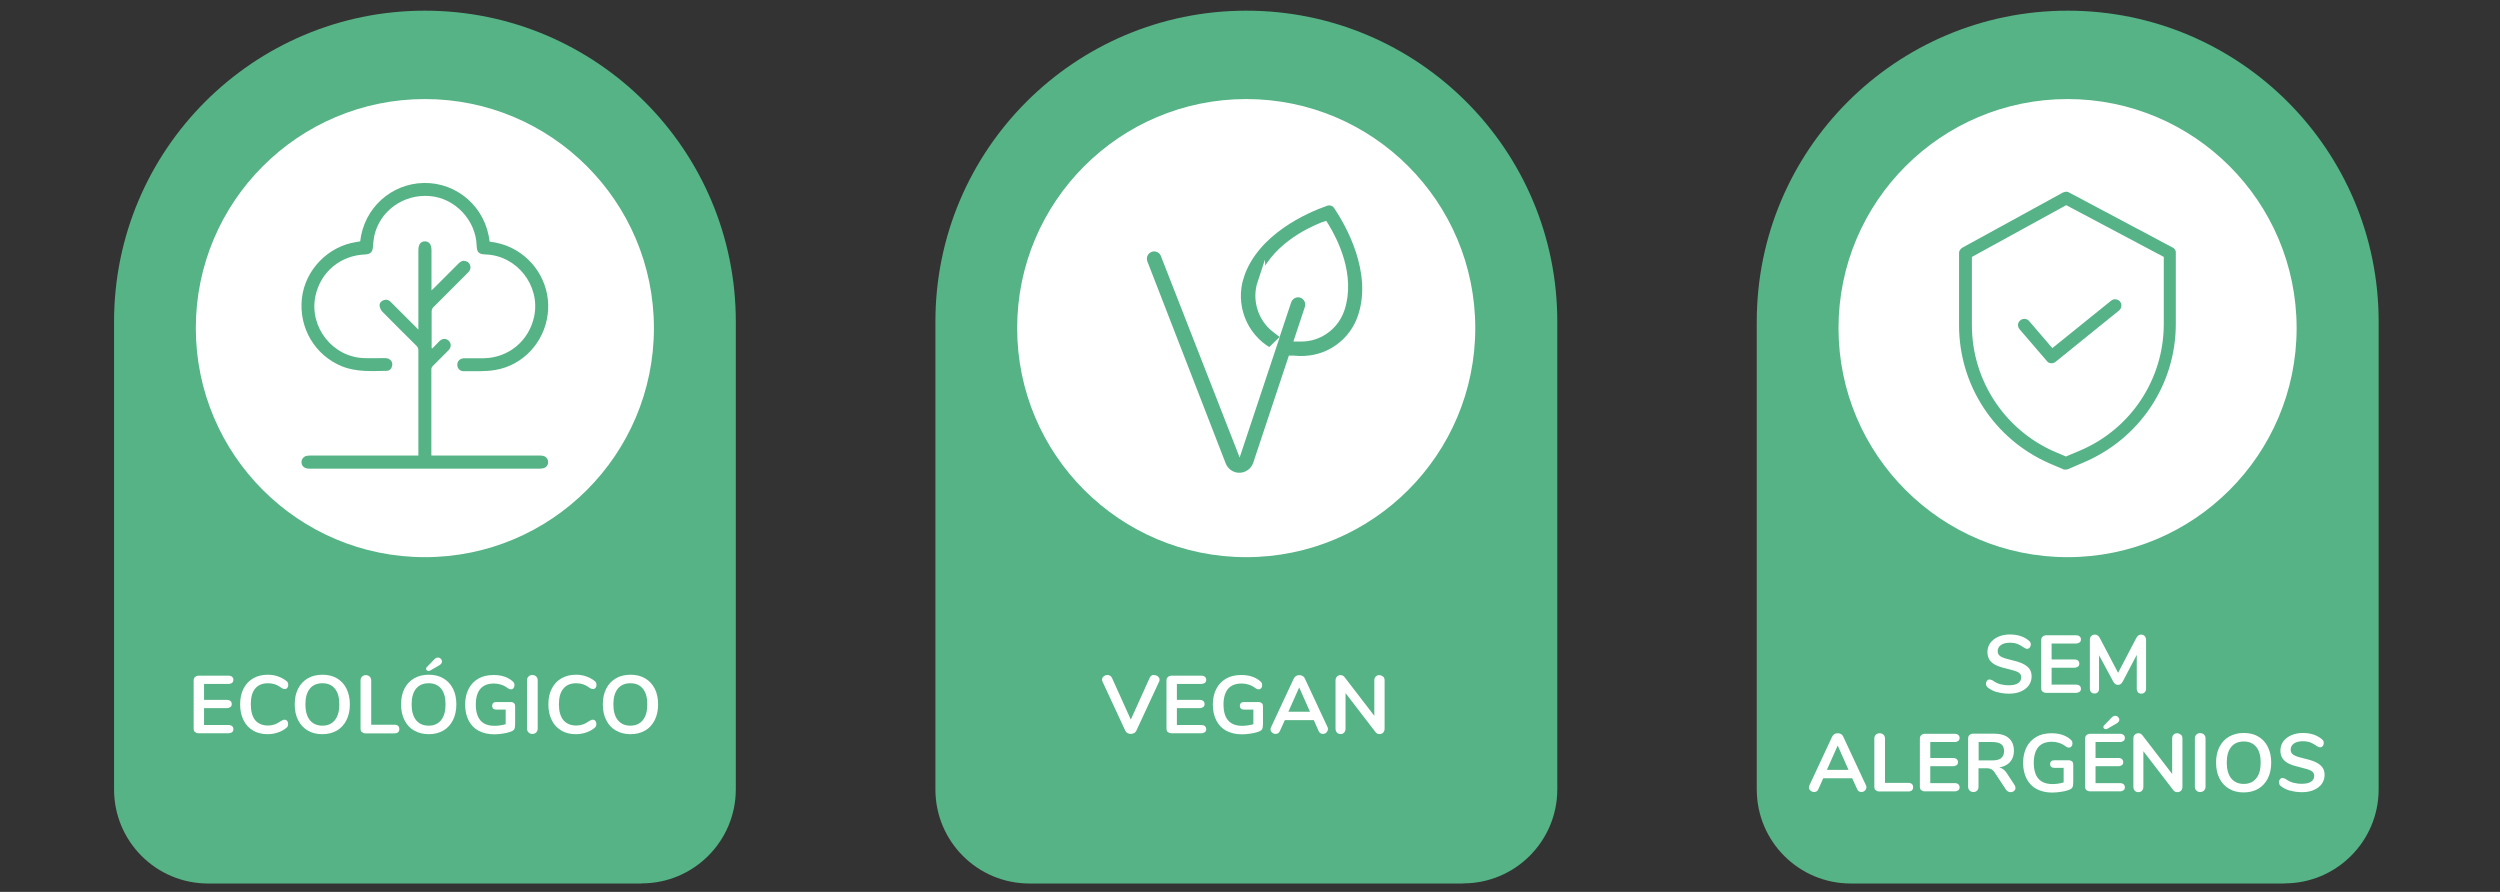 <svg xmlns="http://www.w3.org/2000/svg" xmlns:xlink="http://www.w3.org/1999/xlink" id="Capa_1" viewBox="0 0 185 66"><rect x="0" y="0" width="185" height="66" fill="#333333" stroke="none"/><defs><style>.cls-1,.cls-2,.cls-3,.cls-4,.cls-5{fill:none;}.cls-2{stroke-width:.26px;}.cls-2,.cls-4{stroke:#fff;stroke-miterlimit:10;}.cls-3{clip-path:url(#clippath-1);}.cls-6{fill:#fff;}.cls-7{fill:#55b387;}.cls-8{fill:#55b385;}.cls-9{fill:#55b386;}.cls-4{stroke-width:.65px;}.cls-5{clip-path:url(#clippath);}</style><clipPath id="clippath"><rect class="cls-1" x="-.56" y=".79" width="185.57" height="64.59"></rect></clipPath><clipPath id="clippath-1"><rect class="cls-1" x="-.56" y=".79" width="185.57" height="64.59"></rect></clipPath></defs><g class="cls-5"><path class="cls-8" d="m47.49,65.38H15.4c-3.85,0-6.96-3.12-6.96-6.96V23.8C8.44,11.1,18.74.79,31.44.79s23.01,10.3,23.01,23.01v34.61c0,3.84-3.12,6.96-6.96,6.96"></path><path class="cls-9" d="m108.27,65.38h-32.09c-3.85,0-6.96-3.12-6.96-6.96V23.8c0-12.71,10.3-23.01,23.01-23.01s23.01,10.3,23.01,23.01v34.61c0,3.84-3.12,6.96-6.96,6.96"></path><path class="cls-9" d="m169.05,65.38h-32.09c-3.85,0-6.96-3.12-6.96-6.96V23.8c0-12.71,10.3-23.01,23.01-23.01s23.01,10.3,23.01,23.01v34.61c0,3.84-3.12,6.96-6.96,6.96"></path><path class="cls-6" d="m14.49,24.28c0-9.36,7.59-16.95,16.95-16.95s16.95,7.59,16.95,16.95-7.59,16.95-16.95,16.95-16.95-7.59-16.95-16.95"></path><path class="cls-6" d="m39.01,14.86s-.2.02-.46.06c.19-.02.37-.04.57-.06-.03,0-.07,0-.11,0"></path><path class="cls-6" d="m75.27,24.28c0-9.36,7.59-16.95,16.95-16.95s16.95,7.59,16.95,16.95-7.59,16.95-16.95,16.95-16.95-7.59-16.95-16.95"></path><path class="cls-6" d="m99.79,14.86s-.2.02-.46.06c.19-.02.37-.04.57-.06-.03,0-.07,0-.11,0"></path><path class="cls-6" d="m136.05,24.28c0-9.36,7.59-16.95,16.95-16.95s16.95,7.59,16.95,16.95-7.59,16.95-16.95,16.95-16.95-7.59-16.95-16.95"></path><path class="cls-6" d="m160.56,14.86s-.2.02-.46.06c.19-.02.37-.04.57-.06-.03,0-.07,0-.11,0"></path><path class="cls-9" d="m26.65,17.88c.28-2.51,2.32-4.29,4.7-4.34,2.47-.05,4.6,1.79,4.88,4.34.56.07,1.1.21,1.61.46,1.86.9,2.95,2.89,2.69,4.92-.26,2.08-1.83,3.78-3.89,4.12-.76.13-1.56.08-2.34.09-.28,0-.47-.23-.46-.49,0-.26.21-.46.5-.47.49,0,.97,0,1.46,0,1.84-.03,3.35-1.29,3.73-3.1.47-2.27-1.27-4.5-3.59-4.58-.52-.02-.65-.15-.67-.67-.06-1.87-1.59-3.49-3.45-3.65-1.96-.17-3.73,1.1-4.13,2.97-.05.25-.07.51-.09.78-.03.39-.19.55-.58.57-1.84.07-3.3,1.3-3.68,3.08-.48,2.28,1.27,4.52,3.6,4.59.52.02,1.04,0,1.56,0,.37,0,.6.28.51.6-.05.2-.19.34-.39.34-1.11.02-2.23.1-3.31-.33-2-.81-3.21-2.84-2.97-5.03.23-2.09,1.92-3.85,4.02-4.17.09-.01.19-.03.29-.05"></path><path class="cls-9" d="m31.98,25.8c.17-.18.35-.37.52-.54.23-.23.51-.24.71-.04.2.2.19.49-.03.71-.38.39-.77.76-1.15,1.15-.06.06-.11.16-.11.24,0,2.09,0,4.18,0,6.26,0,.03,0,.07,0,.13h.26c2.58,0,5.15,0,7.72,0,.1,0,.21,0,.31.03.21.05.35.24.35.46s-.14.4-.35.45c-.08.02-.18.03-.26.03-5.68,0-11.36,0-17.03,0-.09,0-.18,0-.26-.03-.21-.05-.35-.24-.35-.45,0-.21.14-.4.35-.46.1-.02.2-.03.31-.03,2.57,0,5.14,0,7.7,0h.29v-.24c0-2.51,0-5.03,0-7.54,0-.14-.04-.24-.14-.34-.84-.84-1.69-1.67-2.52-2.52-.11-.11-.19-.29-.21-.44-.02-.19.1-.34.28-.41.2-.08.38-.04.53.11.27.27.55.54.82.82.4.4.79.79,1.24,1.24v-5.87c0-.43.17-.66.48-.66.31,0,.49.23.49.65v2.98c.09-.09.14-.13.2-.19.61-.61,1.22-1.22,1.83-1.83.15-.15.32-.21.53-.14.19.06.29.2.32.39.03.2-.07.34-.2.47-.84.84-1.68,1.68-2.52,2.52-.11.1-.15.21-.15.36,0,.83,0,1.66,0,2.49v.2s.04.02.06.03"></path><path class="cls-7" d="m93.38,20.93c.82-2.47,3.44-3.74,4.53-4.17l.09-.03.05.08c.61,1,1.95,3.58,1.13,6.05-.26.77-.8,1.4-1.53,1.77-.42.21-.86.32-1.33.32h-.16l.71-2.14c.15-.45-.1-.94-.54-1.09-.45-.15-.94.1-1.09.55l-.71,2.13-.13-.1c-1.02-.79-1.43-2.15-1.02-3.38h0Zm.6,5.15l-2.27,6.82-5.49-14.04c-.12-.36-.46-.58-.82-.58-.09,0-.19.01-.28.05-.22.08-.39.23-.49.44-.1.21-.11.44-.04.66l5.79,14.93c.2.57.73.95,1.33.95s1.15-.39,1.34-.97l2.56-7.7h.09c1.23.13,2.16-.18,2.72-.46,1.14-.57,1.99-1.55,2.39-2.76,1.1-3.32-.92-6.87-1.81-8.2-.19-.29-.56-.42-.9-.3-1.51.53-5.25,2.16-6.36,5.48l-.11-.04.11.04c-.71,2.14.19,4.52,2.15,5.64l.08.05Z"></path><path class="cls-4" d="m93.38,20.93c.82-2.47,3.44-3.74,4.53-4.17l.09-.03.05.08c.61,1,1.95,3.58,1.13,6.05-.26.77-.8,1.4-1.53,1.77-.42.21-.86.32-1.33.32h-.16l.71-2.14c.15-.45-.1-.94-.54-1.09-.45-.15-.94.1-1.09.55l-.71,2.13-.13-.1c-1.02-.79-1.43-2.15-1.02-3.38h0Zm.6,5.15l-2.27,6.82-5.49-14.04c-.12-.36-.46-.58-.82-.58-.09,0-.19.01-.28.05-.22.08-.39.23-.49.44-.1.21-.11.44-.04.66l5.79,14.93c.2.57.73.95,1.33.95s1.15-.39,1.34-.97l2.56-7.7h.09c1.23.13,2.16-.18,2.72-.46,1.14-.57,1.99-1.55,2.39-2.76,1.1-3.32-.92-6.87-1.81-8.2-.19-.29-.56-.42-.9-.3-1.51.53-5.25,2.16-6.36,5.48l-.11-.04.11.04c-.71,2.14.19,4.52,2.15,5.64l.08.05Z"></path></g><path class="cls-6" d="m14.43,54.18c-.07-.06-.1-.16-.1-.27v-3.54c0-.12.03-.21.1-.27s.16-.1.28-.1h2.19c.12,0,.21.03.27.08.07.05.1.13.1.22,0,.1-.03.18-.1.23-.06.05-.16.08-.27.08h-1.8v1.18h1.68c.12,0,.21.03.27.08.06.05.1.13.1.23s-.03.17-.1.22-.16.08-.27.08h-1.68v1.25h1.8c.12,0,.21.03.27.08.07.05.1.13.1.23s-.03.17-.1.22c-.06.05-.16.08-.27.08h-2.19c-.12,0-.21-.03-.28-.1Z"></path><path class="cls-6" d="m18.73,54.06c-.31-.18-.55-.43-.71-.77-.17-.33-.25-.72-.25-1.17s.08-.83.25-1.16.4-.58.71-.76c.31-.18.67-.27,1.08-.27.27,0,.52.04.75.12.23.08.44.19.63.34.05.04.09.08.11.13.02.04.03.1.03.16,0,.09-.02.16-.07.22-.05.06-.11.09-.18.09-.08,0-.16-.03-.25-.08-.17-.13-.34-.22-.49-.27-.15-.05-.32-.08-.5-.08-.42,0-.74.13-.96.4-.22.26-.32.65-.32,1.16s.11.9.32,1.17c.22.26.54.4.96.4.17,0,.34-.03.48-.08s.31-.14.5-.27c.04-.02.08-.04.12-.06.04-.02.08-.02.13-.02.07,0,.13.03.18.09.05.06.07.14.07.23,0,.06,0,.11-.03.16-.02.05-.06.09-.11.13-.18.15-.39.26-.63.34s-.49.12-.75.12c-.41,0-.77-.09-1.08-.27Z"></path><path class="cls-6" d="m22.77,54.06c-.3-.18-.54-.43-.71-.77-.17-.33-.25-.72-.25-1.17s.08-.83.25-1.16.4-.58.71-.76c.31-.18.67-.27,1.09-.27s.78.09,1.08.27c.3.18.54.43.7.76s.25.72.25,1.16-.08.83-.25,1.17c-.17.33-.4.59-.71.77-.31.18-.67.27-1.08.27s-.78-.09-1.08-.27Zm2.01-.77c.22-.27.33-.66.33-1.17s-.11-.89-.33-1.16-.53-.4-.92-.4-.71.13-.93.4-.33.66-.33,1.16.11.9.33,1.17c.22.27.53.41.93.41s.7-.14.92-.41Z"></path><path class="cls-6" d="m26.78,54.18c-.07-.06-.1-.15-.1-.27v-3.56c0-.12.04-.21.11-.28.07-.07.17-.11.28-.11s.22.04.29.11c.07.07.11.17.11.28v3.28h1.71c.24,0,.37.11.37.32s-.12.32-.37.32h-2.12c-.12,0-.21-.03-.27-.1Z"></path><path class="cls-6" d="m30.64,54.06c-.31-.18-.54-.43-.71-.77-.17-.33-.25-.72-.25-1.17s.08-.83.25-1.16.4-.58.71-.76c.31-.18.67-.27,1.09-.27s.78.09,1.08.27c.31.18.54.43.71.76s.25.72.25,1.16-.08.83-.25,1.17c-.17.33-.4.59-.71.77-.31.18-.67.27-1.08.27s-.78-.09-1.08-.27Zm2-.77c.22-.27.33-.66.33-1.17s-.11-.89-.33-1.16-.53-.4-.92-.4-.71.13-.93.4-.33.66-.33,1.16.11.9.33,1.17c.22.27.53.41.93.41s.7-.14.92-.41Zm-.93-3.64c-.05,0-.1-.02-.13-.05-.04-.03-.05-.07-.05-.12s.02-.09.07-.13l.55-.57c.08-.08.16-.12.26-.12.08,0,.15.03.21.09.06.06.09.13.09.2,0,.05-.02.1-.05.15-.03.05-.09.09-.15.13l-.69.4s-.07.02-.1.02Z"></path><path class="cls-6" d="m38.04,52.04c.06.05.08.13.08.22v1.31c0,.19-.02.32-.07.4-.05.08-.15.14-.3.19-.16.06-.35.1-.56.13s-.42.05-.62.05c-.44,0-.82-.09-1.15-.26-.32-.17-.57-.43-.74-.76s-.26-.72-.26-1.18.09-.84.26-1.17c.17-.33.42-.58.73-.76.32-.18.69-.26,1.12-.26.57,0,1.04.15,1.4.46.05.04.08.09.11.13.02.04.03.1.03.16,0,.09-.02.16-.07.22s-.11.09-.18.09c-.04,0-.08,0-.12-.02-.04-.01-.08-.04-.13-.07-.18-.13-.34-.21-.5-.26s-.33-.08-.52-.08c-.44,0-.77.13-1,.39-.22.26-.34.65-.34,1.16,0,1.05.46,1.58,1.38,1.58.28,0,.55-.04.83-.12v-1.08h-.69c-.1,0-.17-.02-.23-.07-.05-.05-.08-.12-.08-.21s.03-.16.08-.21c.05-.05.13-.07.23-.07h1.08c.09,0,.17.03.22.08Z"></path><path class="cls-6" d="m39.11,54.2c-.07-.07-.11-.17-.11-.29v-3.57c0-.12.04-.21.11-.28.07-.07.17-.11.28-.11s.22.04.29.11c.07.07.11.17.11.28v3.57c0,.12-.04.21-.11.29-.07.07-.17.11-.29.11s-.21-.04-.28-.11Z"></path><path class="cls-6" d="m41.54,54.06c-.31-.18-.55-.43-.71-.77-.17-.33-.25-.72-.25-1.17s.08-.83.25-1.16.4-.58.71-.76c.31-.18.67-.27,1.08-.27.27,0,.52.04.75.12.23.08.44.19.63.34.05.04.09.08.11.13.02.04.03.1.03.16,0,.09-.02.16-.07.22s-.11.09-.18.09c-.08,0-.16-.03-.25-.08-.17-.13-.34-.22-.49-.27s-.32-.08-.5-.08c-.42,0-.74.13-.96.4-.22.26-.33.65-.33,1.16s.11.9.33,1.17c.22.26.54.4.96.4.17,0,.34-.03.48-.08.15-.05.31-.14.5-.27.04-.02.08-.04.12-.06s.08-.02.13-.02c.07,0,.13.03.18.09.05.06.07.14.07.23,0,.06,0,.11-.03.16-.02.05-.06.09-.11.13-.18.15-.39.26-.63.34-.24.08-.49.12-.75.12-.41,0-.78-.09-1.08-.27Z"></path><path class="cls-6" d="m45.57,54.06c-.31-.18-.54-.43-.71-.77-.17-.33-.25-.72-.25-1.17s.08-.83.25-1.16.4-.58.71-.76c.31-.18.67-.27,1.09-.27s.78.09,1.08.27c.31.18.54.43.71.76s.25.72.25,1.16-.08.83-.25,1.17c-.17.33-.4.59-.71.77-.31.18-.67.27-1.08.27s-.78-.09-1.08-.27Zm2-.77c.22-.27.33-.66.33-1.17s-.11-.89-.33-1.16-.53-.4-.92-.4-.71.13-.93.4-.33.66-.33,1.16.11.9.33,1.17c.22.27.53.41.93.41s.7-.14.92-.41Z"></path><path class="cls-6" d="m147.78,51.22c-.28-.08-.5-.2-.68-.34-.09-.07-.14-.17-.14-.29,0-.08.03-.16.08-.22.05-.06.11-.09.18-.09.07,0,.16.03.25.08.17.13.36.22.55.27s.4.08.63.08c.3,0,.52-.05.68-.15.16-.1.24-.25.24-.45,0-.15-.07-.27-.22-.36-.15-.08-.39-.16-.74-.24-.36-.08-.65-.17-.87-.27-.22-.1-.39-.23-.5-.39-.11-.16-.17-.36-.17-.6s.07-.48.21-.67.34-.35.59-.46c.25-.11.54-.17.85-.17.58,0,1.05.15,1.42.46.05.04.09.09.11.13.02.04.03.1.03.16,0,.08-.03.16-.08.22-.05.06-.11.09-.18.09-.04,0-.08,0-.11-.02-.03-.01-.08-.03-.14-.07-.17-.12-.33-.21-.48-.27-.16-.06-.35-.09-.57-.09-.28,0-.49.06-.65.17-.16.11-.24.27-.24.46,0,.17.07.29.21.38s.38.17.72.25c.36.08.65.17.88.27.22.1.4.23.52.38.12.15.18.35.18.58,0,.25-.07.47-.21.67-.14.19-.34.34-.59.45-.25.11-.54.16-.87.16s-.61-.04-.88-.12Z"></path><path class="cls-6" d="m151.15,51.19c-.07-.06-.1-.16-.1-.27v-3.54c0-.12.03-.21.1-.27.07-.06.16-.1.28-.1h2.19c.12,0,.21.03.27.08s.1.13.1.22c0,.1-.03.18-.1.23s-.16.08-.27.08h-1.8v1.18h1.68c.12,0,.21.03.27.08.06.05.1.13.1.23s-.03.17-.1.22-.16.08-.27.08h-1.68v1.25h1.8c.12,0,.21.03.27.08s.1.13.1.23-.03.17-.1.22-.16.08-.27.08h-2.19c-.12,0-.21-.03-.28-.1Z"></path><path class="cls-6" d="m158.71,47.08c.07.07.1.17.1.28v3.6c0,.11-.03.2-.1.27s-.15.1-.25.1-.19-.03-.25-.1c-.06-.07-.09-.15-.09-.27v-2.5l-1.03,1.96c-.05.09-.1.16-.16.2-.06.04-.12.06-.2.06s-.14-.02-.2-.06c-.06-.04-.11-.11-.16-.2l-1.04-1.93v2.47c0,.11-.03.2-.09.26-.06.07-.15.1-.25.1s-.19-.03-.25-.1c-.06-.07-.09-.15-.09-.27v-3.6c0-.12.03-.21.1-.28.07-.07.16-.11.27-.11.16,0,.28.09.37.26l1.35,2.57,1.34-2.57c.09-.17.21-.26.36-.26.11,0,.2.04.27.11Z"></path><path class="cls-6" d="m138.11,58.27c0,.09-.04.17-.11.24-.08.07-.16.1-.26.1-.07,0-.13-.02-.18-.05s-.1-.09-.13-.16l-.37-.81h-2.14l-.36.81c-.03.07-.08.13-.13.16s-.12.05-.19.05c-.09,0-.18-.03-.26-.1-.08-.06-.12-.14-.12-.24,0-.05.01-.11.04-.16l1.68-3.6c.04-.08.09-.14.17-.19.08-.04.16-.06.24-.06s.17.02.24.06c.08.04.13.1.17.19l1.68,3.6c.02.05.04.11.04.16Zm-1.32-1.3l-.8-1.8-.8,1.8h1.6Z"></path><path class="cls-6" d="m138.8,58.48c-.07-.06-.1-.15-.1-.27v-3.56c0-.12.04-.21.11-.28.07-.07.17-.11.28-.11s.22.04.29.11c.07.07.11.17.11.28v3.28h1.71c.24,0,.37.11.37.32s-.12.32-.37.32h-2.12c-.12,0-.21-.03-.27-.1Z"></path><path class="cls-6" d="m142.17,58.48c-.07-.06-.1-.16-.1-.27v-3.54c0-.12.03-.21.1-.27s.16-.1.28-.1h2.19c.12,0,.21.03.27.08s.1.13.1.22c0,.1-.03.18-.1.23s-.16.08-.27.08h-1.8v1.18h1.68c.12,0,.21.03.27.08.06.05.1.13.1.23s-.03.17-.1.22c-.07.05-.16.08-.27.08h-1.68v1.25h1.8c.12,0,.21.03.27.08s.1.13.1.23-.03.17-.1.22-.16.08-.27.08h-2.19c-.12,0-.21-.03-.28-.1Z"></path><path class="cls-6" d="m149.15,58.3c0,.09-.04.17-.11.23-.07.06-.16.09-.26.09-.06,0-.13-.02-.19-.05s-.11-.08-.15-.14l-.81-1.23c-.08-.13-.17-.22-.26-.27-.09-.05-.21-.08-.36-.08h-.6v1.36c0,.12-.03.22-.1.29-.07.07-.16.11-.28.11s-.21-.04-.28-.11c-.07-.07-.11-.17-.11-.29v-3.55c0-.12.03-.21.1-.27s.16-.1.28-.1h1.52c.49,0,.86.11,1.11.33.25.22.38.53.38.94,0,.33-.09.6-.28.82s-.46.35-.8.41c.12.03.22.08.31.15.09.07.18.17.26.3l.55.84c.05.07.07.14.07.21Zm-1.06-2.21c.14-.11.21-.28.21-.51s-.07-.41-.21-.51-.35-.16-.65-.16h-1.02v1.36h1.02c.3,0,.51-.06.65-.17Z"></path><path class="cls-6" d="m153.34,56.35c.06.05.08.13.08.22v1.31c0,.19-.02.32-.07.4-.05.08-.15.14-.3.19-.16.06-.35.1-.57.13-.21.03-.42.05-.62.05-.44,0-.82-.09-1.15-.26-.32-.17-.57-.43-.74-.76s-.26-.72-.26-1.18.09-.84.26-1.17c.17-.33.42-.58.73-.76.32-.18.69-.26,1.12-.26.57,0,1.04.15,1.4.46.05.04.08.09.11.13.02.04.03.1.03.16,0,.09-.02.16-.07.22s-.11.09-.18.09c-.04,0-.09,0-.12-.02-.04-.01-.08-.04-.13-.07-.18-.13-.34-.21-.5-.26-.15-.05-.33-.08-.52-.08-.44,0-.78.13-1,.39-.22.26-.34.65-.34,1.16,0,1.05.46,1.58,1.38,1.58.28,0,.55-.04.83-.12v-1.08h-.69c-.1,0-.17-.02-.23-.07-.05-.05-.08-.12-.08-.21s.03-.16.08-.21c.05-.05.13-.07.23-.07h1.08c.09,0,.17.03.22.08Z"></path><path class="cls-6" d="m154.4,58.48c-.07-.06-.1-.16-.1-.27v-3.54c0-.12.03-.21.1-.27.07-.06.16-.1.28-.1h2.19c.12,0,.21.03.27.08s.1.13.1.22c0,.1-.03.18-.1.23s-.16.08-.27.08h-1.8v1.18h1.68c.12,0,.21.03.27.08.06.05.1.13.1.23s-.03.17-.1.22-.16.08-.27.08h-1.68v1.25h1.8c.12,0,.21.03.27.08s.1.13.1.23-.03.17-.1.22-.16.08-.27.08h-2.19c-.12,0-.21-.03-.28-.1Zm1.43-4.52c-.05,0-.1-.02-.13-.05-.04-.03-.05-.07-.05-.12s.02-.09.07-.13l.55-.57c.08-.08.16-.12.26-.12.08,0,.15.03.21.09s.09.13.09.2c0,.05-.02.1-.05.15-.04.05-.09.09-.16.13l-.69.4s-.06.02-.1.02Z"></path><path class="cls-6" d="m161.4,54.37c.07.07.1.17.1.28v3.57c0,.12-.03.21-.1.29-.07.07-.16.11-.27.11-.13,0-.23-.05-.3-.14l-2.22-2.89v2.63c0,.12-.03.21-.1.29-.06.07-.15.11-.27.11s-.2-.04-.27-.11c-.06-.07-.1-.17-.1-.29v-3.57c0-.12.03-.21.1-.28.07-.07.16-.11.27-.11.13,0,.22.05.29.14l2.21,2.87v-2.62c0-.12.03-.21.1-.28.07-.07.16-.11.26-.11s.2.04.27.11Z"></path><path class="cls-6" d="m162.53,58.5c-.07-.07-.11-.17-.11-.29v-3.57c0-.12.04-.21.11-.28.07-.07.17-.11.28-.11s.22.04.29.11c.07.07.11.17.11.28v3.57c0,.12-.04.21-.11.29-.07.07-.17.11-.29.11s-.21-.04-.28-.11Z"></path><path class="cls-6" d="m164.95,58.37c-.3-.18-.54-.43-.71-.77-.17-.33-.25-.72-.25-1.17s.08-.83.25-1.16.4-.58.71-.76c.31-.18.67-.27,1.09-.27s.78.09,1.08.27c.3.18.54.43.7.76s.25.72.25,1.16-.08.83-.25,1.17c-.17.33-.4.59-.71.77-.31.18-.67.27-1.08.27s-.78-.09-1.08-.27Zm2.01-.77c.22-.27.33-.66.33-1.17s-.11-.89-.33-1.16-.53-.4-.92-.4-.71.13-.93.4-.33.66-.33,1.16.11.9.33,1.17c.22.27.53.41.93.41s.7-.14.92-.41Z"></path><path class="cls-6" d="m169.46,58.51c-.28-.08-.5-.2-.68-.34-.09-.07-.14-.17-.14-.29,0-.08.03-.16.08-.22.05-.06.11-.09.18-.09.07,0,.16.03.25.08.17.13.36.22.55.27s.4.08.63.08c.3,0,.52-.05.68-.15.16-.1.24-.25.24-.45,0-.15-.07-.27-.22-.36-.15-.08-.39-.16-.74-.24-.36-.08-.65-.17-.87-.27-.22-.1-.39-.23-.5-.39-.11-.16-.17-.36-.17-.6s.07-.48.21-.67.34-.35.59-.46c.25-.11.54-.17.85-.17.58,0,1.05.15,1.42.46.05.04.09.09.11.13.02.04.03.1.03.16,0,.08-.03.16-.08.22-.05.06-.11.09-.18.09-.04,0-.08,0-.11-.02-.03-.01-.08-.03-.14-.07-.17-.12-.33-.21-.48-.27-.16-.06-.35-.09-.57-.09-.28,0-.49.06-.65.17-.16.11-.24.27-.24.46,0,.17.07.29.21.38s.38.17.72.25c.36.08.65.17.88.27.22.1.4.23.52.38.12.15.18.35.18.58,0,.25-.07.47-.21.67-.14.19-.34.34-.59.45-.25.11-.54.16-.87.16s-.61-.04-.88-.12Z"></path><path class="cls-6" d="m85.42,49.96c.1,0,.19.03.27.1.08.07.12.15.12.24,0,.04-.01.1-.04.15l-1.68,3.62c-.04.08-.09.14-.17.18s-.16.06-.24.06-.17-.02-.24-.06c-.08-.04-.13-.1-.17-.18l-1.68-3.62c-.03-.06-.04-.11-.04-.15,0-.1.04-.18.12-.25.08-.06.18-.1.28-.1.07,0,.13.02.19.05s.1.09.14.15l1.4,3.1,1.4-3.1c.07-.14.17-.21.32-.21Z"></path><path class="cls-6" d="m86.42,54.18c-.07-.06-.1-.16-.1-.27v-3.54c0-.12.03-.21.1-.27.07-.06.16-.1.28-.1h2.19c.12,0,.21.03.27.08s.1.13.1.22c0,.1-.03.18-.1.23s-.16.08-.27.08h-1.8v1.18h1.68c.12,0,.21.03.27.08.06.05.1.13.1.23s-.03.17-.1.22-.16.08-.27.08h-1.68v1.25h1.8c.12,0,.21.03.27.08s.1.13.1.23-.03.17-.1.22-.16.08-.27.08h-2.19c-.12,0-.21-.03-.28-.1Z"></path><path class="cls-6" d="m93.38,52.04c.06.05.08.13.08.22v1.31c0,.19-.02.32-.07.4-.05.08-.15.14-.3.19-.16.06-.35.1-.57.13-.21.03-.42.05-.62.05-.44,0-.82-.09-1.15-.26-.32-.17-.57-.43-.74-.76s-.26-.72-.26-1.18.09-.84.26-1.17c.17-.33.42-.58.73-.76.32-.18.69-.26,1.12-.26.57,0,1.04.15,1.4.46.05.04.08.09.11.13.02.04.03.1.03.16,0,.09-.02.16-.07.22s-.11.09-.18.09c-.04,0-.09,0-.12-.02-.04-.01-.08-.04-.13-.07-.18-.13-.34-.21-.5-.26-.15-.05-.33-.08-.52-.08-.44,0-.78.13-1,.39-.22.26-.34.65-.34,1.16,0,1.05.46,1.58,1.38,1.58.28,0,.55-.04.83-.12v-1.08h-.69c-.1,0-.17-.02-.23-.07-.05-.05-.08-.12-.08-.21s.03-.16.08-.21c.05-.05.13-.07.23-.07h1.08c.09,0,.17.03.22.08Z"></path><path class="cls-6" d="m98.26,53.97c0,.09-.04.17-.11.24-.07.07-.16.1-.26.1-.06,0-.13-.02-.18-.05s-.1-.09-.13-.16l-.36-.81h-2.14l-.37.81c-.03.07-.08.13-.13.16s-.12.05-.19.05c-.09,0-.18-.03-.25-.1-.08-.06-.12-.14-.12-.24,0-.05.01-.11.04-.16l1.68-3.6c.04-.08.09-.14.17-.19.08-.04.16-.06.24-.06s.17.02.24.06c.07.04.13.1.17.19l1.68,3.6c.02.05.04.11.04.16Zm-1.32-1.3l-.8-1.8-.8,1.8h1.6Z"></path><path class="cls-6" d="m102.36,50.07c.07.07.1.17.1.28v3.57c0,.12-.04.21-.1.29-.07.07-.16.11-.27.11-.13,0-.23-.05-.3-.14l-2.22-2.89v2.63c0,.12-.03.21-.1.29-.07.07-.15.11-.27.11s-.2-.04-.27-.11c-.06-.07-.1-.17-.1-.29v-3.57c0-.12.04-.21.1-.28.07-.07.16-.11.27-.11.12,0,.22.05.29.14l2.21,2.87v-2.62c0-.12.03-.21.1-.28.07-.07.15-.11.26-.11s.2.04.27.11Z"></path><g class="cls-3"><path class="cls-7" d="m149.35,24.45c-.11-.13-.15-.27-.15-.44.02-.17.09-.29.21-.4.25-.21.63-.19.84.06l1.64,1.91,4.25-3.43c.13-.1.27-.15.44-.13.15.02.29.08.4.21.1.13.15.27.13.44-.02.15-.08.29-.21.4l-4.71,3.81c-.11.08-.23.13-.38.13-.17,0-.34-.06-.44-.21l-2.02-2.35Zm10.64-5.36v4.88c0,4.06-2.42,7.7-6.16,9.27l-.95.4-.8-.34c-3.66-1.6-6.03-5.24-6.03-9.23v-4.98l6.85-3.76,7.09,3.76Zm.86-.88l-7.68-4.08c-.17-.11-.38-.08-.57,0l-7.44,4.08c-.19.11-.32.29-.32.53v5.34c0,4.48,2.65,8.52,6.75,10.32l1.03.44c.08.04.15.04.23.04s.17-.02.23-.04l1.16-.5c4.18-1.77,6.9-5.82,6.9-10.37v-5.24c.02-.21-.1-.42-.29-.53"></path><path class="cls-2" d="m149.35,24.45c-.11-.13-.15-.27-.15-.44.02-.17.09-.29.21-.4.25-.21.63-.19.84.06l1.64,1.91,4.25-3.43c.13-.1.27-.15.44-.13.15.02.29.08.4.21.1.13.15.27.13.44-.02.15-.08.29-.21.4l-4.71,3.81c-.11.08-.23.13-.38.13-.17,0-.34-.06-.44-.21l-2.02-2.35Zm10.64-5.36v4.88c0,4.06-2.42,7.7-6.16,9.27l-.95.4-.8-.34c-3.66-1.6-6.03-5.24-6.03-9.23v-4.98l6.85-3.76,7.09,3.76Zm.86-.88l-7.68-4.08c-.17-.11-.38-.08-.57,0l-7.44,4.08c-.19.11-.32.29-.32.53v5.34c0,4.48,2.65,8.52,6.75,10.32l1.03.44c.08.04.15.04.23.04s.17-.02.23-.04l1.16-.5c4.18-1.77,6.9-5.82,6.9-10.37v-5.24c.02-.21-.1-.42-.29-.53Z"></path></g></svg>